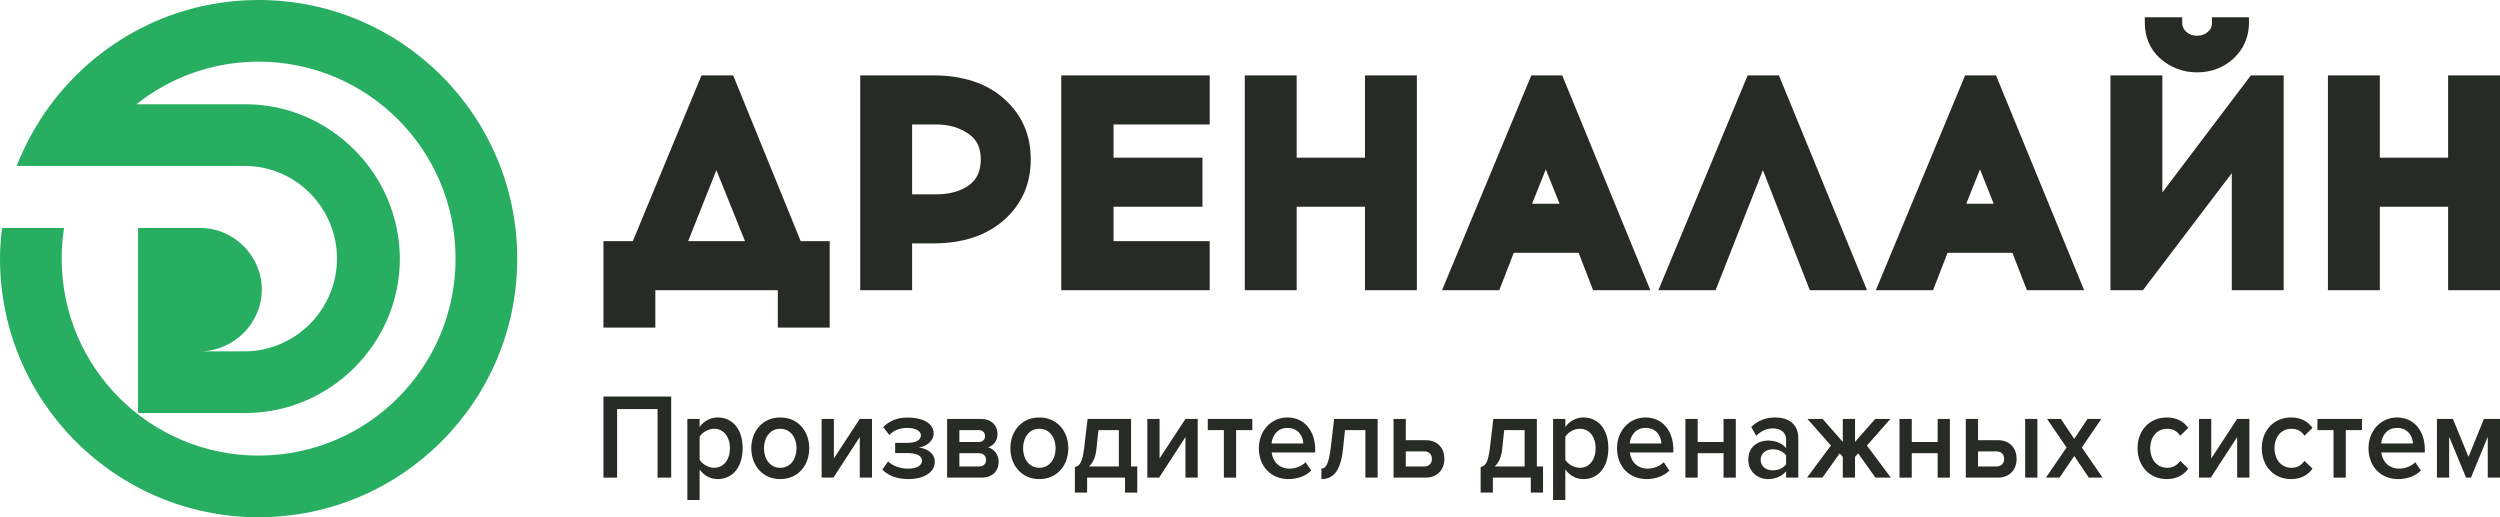<svg width="290" height="60" viewBox="0 0 290 60" fill="none" xmlns="http://www.w3.org/2000/svg">
<path d="M77.859 55.405V46H70V55.405H71.583V47.452H76.277V55.405H77.859Z" fill="#262B26"/>
<path d="M83.252 55.575C84.943 55.575 86.147 54.235 86.147 51.993C86.147 49.751 84.943 48.425 83.252 48.425C82.4 48.425 81.642 48.848 81.155 49.525V48.595H79.735V58H81.155V54.461C81.683 55.194 82.427 55.575 83.252 55.575ZM82.833 54.263C82.17 54.263 81.466 53.84 81.155 53.347V50.653C81.466 50.146 82.17 49.737 82.833 49.737C83.955 49.737 84.672 50.682 84.672 51.993C84.672 53.318 83.955 54.263 82.833 54.263Z" fill="#262B26"/>
<path d="M90.504 55.575C92.601 55.575 93.873 53.953 93.873 51.993C93.873 50.047 92.601 48.425 90.504 48.425C88.434 48.425 87.15 50.047 87.15 51.993C87.15 53.953 88.434 55.575 90.504 55.575ZM90.504 54.263C89.3 54.263 88.624 53.206 88.624 51.993C88.624 50.794 89.3 49.737 90.504 49.737C91.722 49.737 92.398 50.794 92.398 51.993C92.398 53.206 91.722 54.263 90.504 54.263Z" fill="#262B26"/>
<path d="M96.676 55.405L99.733 50.696V55.405H101.153V48.595H99.733L96.73 53.177V48.595H95.31V55.405H96.676Z" fill="#262B26"/>
<path d="M105.352 55.575C107.272 55.575 108.436 54.729 108.436 53.558C108.436 52.486 107.354 51.979 106.569 51.922C107.394 51.795 108.301 51.217 108.301 50.287C108.301 49.13 107.11 48.425 105.189 48.44C103.999 48.44 103.079 48.891 102.457 49.553L103.16 50.456C103.688 49.906 104.378 49.638 105.257 49.638C106.163 49.638 106.826 49.991 106.826 50.484C106.826 51.076 106.204 51.373 105.23 51.373H103.837V52.557H105.23C106.231 52.557 106.948 52.797 106.948 53.445C106.948 53.995 106.353 54.362 105.352 54.362C104.486 54.362 103.62 54.094 103.011 53.53L102.349 54.475C102.998 55.138 104.012 55.575 105.352 55.575Z" fill="#262B26"/>
<path d="M113.871 55.405C115.143 55.405 115.846 54.616 115.846 53.558C115.846 52.754 115.319 52.063 114.615 51.894C115.21 51.711 115.711 51.161 115.711 50.343C115.711 49.37 115.021 48.595 113.777 48.595H109.867V55.405H113.871ZM113.574 54.108H111.288V52.571H113.574C114.101 52.571 114.385 52.938 114.385 53.347C114.385 53.826 114.074 54.108 113.574 54.108ZM113.533 51.274H111.288V49.892H113.533C113.993 49.892 114.263 50.174 114.263 50.597C114.263 50.978 113.993 51.274 113.533 51.274Z" fill="#262B26"/>
<path d="M120.557 55.575C122.654 55.575 123.925 53.953 123.925 51.993C123.925 50.047 122.654 48.425 120.557 48.425C118.488 48.425 117.202 50.047 117.202 51.993C117.202 53.953 118.488 55.575 120.557 55.575ZM120.557 54.263C119.353 54.263 118.677 53.206 118.677 51.993C118.677 50.794 119.353 49.737 120.557 49.737C121.775 49.737 122.451 50.794 122.451 51.993C122.451 53.206 121.775 54.263 120.557 54.263Z" fill="#262B26"/>
<path d="M124.686 57.14H126.107V55.405H130.503V57.14H131.923V54.108H131.206V48.595H126.161L125.768 51.908C125.552 53.699 125.241 54.038 124.686 54.179V57.14ZM127.419 49.892H129.786V54.108H126.323C126.783 53.685 127.094 53.022 127.189 52.078L127.419 49.892Z" fill="#262B26"/>
<path d="M134.457 55.405L137.514 50.696V55.405H138.934V48.595H137.514L134.511 53.177V48.595H133.091V55.405H134.457Z" fill="#262B26"/>
<path d="M143.39 55.405V49.892H145.27V48.595H140.102V49.892H141.969V55.405H143.39Z" fill="#262B26"/>
<path d="M149.449 55.575C150.491 55.575 151.451 55.236 152.101 54.587L151.451 53.615C150.991 54.094 150.234 54.362 149.598 54.362C148.367 54.362 147.623 53.516 147.515 52.486H152.561V52.134C152.561 49.991 151.303 48.425 149.341 48.425C147.407 48.425 146.027 50.019 146.027 51.993C146.027 54.15 147.488 55.575 149.449 55.575ZM151.181 51.443H147.501C147.569 50.611 148.124 49.638 149.341 49.638C150.626 49.638 151.154 50.639 151.181 51.443Z" fill="#262B26"/>
<path d="M153.286 55.575C154.72 55.575 155.532 54.545 155.789 52.078L156.019 49.892H158.386V55.405H159.806V48.595H154.761L154.368 51.908C154.152 53.699 153.841 54.362 153.286 54.362V55.575Z" fill="#262B26"/>
<path d="M161.651 48.595V55.405H165.384C166.791 55.405 167.549 54.404 167.549 53.234C167.549 52.063 166.832 51.062 165.384 51.062H163.071V48.595H161.651ZM165.208 52.36C165.777 52.36 166.101 52.726 166.101 53.234C166.101 53.742 165.777 54.108 165.208 54.108H163.071V52.36H165.208Z" fill="#262B26"/>
<path d="M171.754 57.14H173.174V55.405H177.571V57.14H178.991V54.108H178.274V48.595H173.228L172.836 51.908C172.62 53.699 172.308 54.038 171.754 54.179V57.14ZM174.486 49.892H176.854V54.108H173.391C173.851 53.685 174.162 53.022 174.256 52.078L174.486 49.892Z" fill="#262B26"/>
<path d="M183.675 55.575C185.366 55.575 186.57 54.235 186.57 51.993C186.57 49.751 185.366 48.425 183.675 48.425C182.823 48.425 182.065 48.848 181.578 49.525V48.595H180.158V58H181.578V54.461C182.106 55.194 182.85 55.575 183.675 55.575ZM183.256 54.263C182.593 54.263 181.89 53.84 181.578 53.347V50.653C181.89 50.146 182.593 49.737 183.256 49.737C184.379 49.737 185.096 50.682 185.096 51.993C185.096 53.318 184.379 54.263 183.256 54.263Z" fill="#262B26"/>
<path d="M190.995 55.575C192.037 55.575 192.997 55.236 193.646 54.587L192.997 53.615C192.537 54.094 191.78 54.362 191.144 54.362C189.913 54.362 189.169 53.516 189.061 52.486H194.106V52.134C194.106 49.991 192.848 48.425 190.887 48.425C188.952 48.425 187.573 50.019 187.573 51.993C187.573 54.15 189.034 55.575 190.995 55.575ZM192.727 51.443H189.047C189.115 50.611 189.669 49.638 190.887 49.638C192.172 49.638 192.7 50.639 192.727 51.443Z" fill="#262B26"/>
<path d="M196.929 55.405V52.571H199.932V55.405H201.352V48.595H199.932V51.274H196.929V48.595H195.508V55.405H196.929Z" fill="#262B26"/>
<path d="M208.607 55.405V50.893C208.607 49.06 207.336 48.425 205.888 48.425C204.847 48.425 203.9 48.778 203.142 49.525L203.724 50.555C204.292 49.977 204.928 49.694 205.659 49.694C206.565 49.694 207.187 50.174 207.187 50.964V51.979C206.714 51.401 205.956 51.105 205.077 51.105C204.008 51.105 202.804 51.753 202.804 53.318C202.804 54.827 204.008 55.575 205.077 55.575C205.943 55.575 206.7 55.25 207.187 54.672V55.405H208.607ZM205.631 54.559C204.833 54.559 204.238 54.08 204.238 53.347C204.238 52.599 204.833 52.12 205.631 52.12C206.254 52.12 206.862 52.36 207.187 52.825V53.854C206.862 54.32 206.254 54.559 205.631 54.559Z" fill="#262B26"/>
<path d="M211.396 55.405L213.398 52.599L213.763 52.994V55.405H215.183V52.994L215.549 52.599L217.551 55.405H219.336L216.563 51.683L219.282 48.595H217.524L215.183 51.26V48.595H213.763V51.26L211.423 48.595H209.664L212.383 51.683L209.61 55.405H211.396Z" fill="#262B26"/>
<path d="M221.764 55.405V52.571H224.767V55.405H226.187V48.595H224.767V51.274H221.764V48.595H220.343V55.405H221.764Z" fill="#262B26"/>
<path d="M228.032 48.595V55.405H231.765C233.172 55.405 233.929 54.404 233.929 53.234C233.929 52.063 233.212 51.062 231.765 51.062H229.452V48.595H228.032ZM231.589 52.36C232.157 52.36 232.482 52.726 232.482 53.234C232.482 53.742 232.157 54.108 231.589 54.108H229.452V52.36H231.589ZM236.337 55.405V48.595H234.917V55.405H236.337Z" fill="#262B26"/>
<path d="M243.899 55.405L241.491 51.908L243.75 48.595H242.154L240.612 50.907L239.056 48.595H237.46L239.719 51.908L237.325 55.405H238.907L240.612 52.895L242.303 55.405H243.899Z" fill="#262B26"/>
<path d="M251.338 55.575C252.609 55.575 253.381 55.011 253.84 54.362L252.907 53.459C252.542 53.981 252.041 54.263 251.406 54.263C250.215 54.263 249.431 53.318 249.431 51.993C249.431 50.667 250.215 49.737 251.406 49.737C252.041 49.737 252.542 50.005 252.907 50.541L253.84 49.638C253.381 48.989 252.609 48.425 251.338 48.425C249.349 48.425 247.956 49.934 247.956 51.993C247.956 54.066 249.349 55.575 251.338 55.575Z" fill="#262B26"/>
<path d="M256.452 55.405L259.509 50.696V55.405H260.93V48.595H259.509L256.506 53.177V48.595H255.086V55.405H256.452Z" fill="#262B26"/>
<path d="M265.75 55.575C267.022 55.575 267.793 55.011 268.253 54.362L267.319 53.459C266.954 53.981 266.454 54.263 265.818 54.263C264.627 54.263 263.843 53.318 263.843 51.993C263.843 50.667 264.627 49.737 265.818 49.737C266.454 49.737 266.954 50.005 267.319 50.541L268.253 49.638C267.793 48.989 267.022 48.425 265.75 48.425C263.762 48.425 262.368 49.934 262.368 51.993C262.368 54.066 263.762 55.575 265.75 55.575Z" fill="#262B26"/>
<path d="M272.109 55.405V49.892H273.989V48.595H268.822V49.892H270.689V55.405H272.109Z" fill="#262B26"/>
<path d="M278.169 55.575C279.21 55.575 280.171 55.236 280.82 54.587L280.171 53.615C279.711 54.094 278.953 54.362 278.317 54.362C277.086 54.362 276.342 53.516 276.234 52.486H281.28V52.134C281.28 49.991 280.022 48.425 278.06 48.425C276.126 48.425 274.746 50.019 274.746 51.993C274.746 54.15 276.207 55.575 278.169 55.575ZM279.9 51.443H276.221C276.288 50.611 276.843 49.638 278.06 49.638C279.345 49.638 279.873 50.639 279.9 51.443Z" fill="#262B26"/>
<path d="M290 55.405V48.595H288.133L286.348 52.994L284.535 48.595H282.682V55.405H284.102V50.667L286.064 55.405H286.632L288.58 50.667V55.405H290Z" fill="#262B26"/>
<path d="M290 8.745V33.664H283.981V23.985H276.059V33.664H270.04V8.745H276.059V18.292H283.981V8.745H290ZM119.567 18.467C119.567 21.314 118.55 23.679 116.47 25.518C114.434 27.314 111.69 28.234 108.282 28.234H105.804V33.664H99.785V8.745H108.282C111.69 8.745 114.478 9.664 116.47 11.46C118.55 13.299 119.567 15.664 119.567 18.467ZM113.77 18.467C113.77 17.153 113.327 16.19 112.354 15.533C111.38 14.832 110.097 14.438 108.636 14.438H105.804V22.54H108.636C110.141 22.54 111.424 22.19 112.398 21.489C113.327 20.832 113.77 19.825 113.77 18.467ZM92.881 27.971H96.244V38H90.225V33.664H76.019V38H70V27.971H73.408L81.374 8.745H85.047L92.881 27.971ZM83.1 19.737L79.825 27.971H86.419L83.1 19.737ZM231.537 8.745L241.76 33.664H235.122L233.44 29.328H225.916L224.235 33.664H217.596L227.952 8.745H231.537V8.745ZM229.678 19.65L228.085 23.635H231.271L229.678 19.65ZM254.86 8.394C256.542 8.394 257.958 7.825 259.109 6.774C260.26 5.679 260.879 4.277 260.879 2.657V2H256.586V2.657C256.586 3.095 256.453 3.401 256.099 3.708C255.745 4.015 255.347 4.146 254.86 4.146C254.373 4.146 253.975 4.015 253.621 3.708C253.311 3.401 253.134 3.095 253.134 2.657V2H248.797V2.657C248.797 4.277 249.372 5.679 250.567 6.774C251.762 7.825 253.223 8.394 254.86 8.394ZM181.217 8.745L191.44 33.664H184.802L183.12 29.328H175.596L173.915 33.664H167.276L177.632 8.745H181.217V8.745ZM179.314 19.65L177.721 23.635H180.907L179.314 19.65ZM202.726 8.745L192.37 33.664H199.008L204.496 19.737L209.94 33.664H216.578L206.355 8.745H202.726V8.745ZM158.336 18.292H150.414V8.745H144.395V33.664H150.414V23.985H158.336V33.664H164.355V8.745H158.336V18.292ZM123.108 33.664H140.324V27.971H129.171V23.985H139.483V18.292H129.171V14.438H140.324V8.745H123.108V33.664ZM250.833 22.321V8.745H244.814V33.664H248.576L258.888 20.088V33.664H264.906V8.745H261.1L250.833 22.321Z" fill="#262B26"/>
<path fill-rule="evenodd" clip-rule="evenodd" d="M28.431 12.092H15.831C19.708 9 24.646 7.154 30 7.154C42.6 7.154 52.846 17.354 52.846 30C52.846 42.6 42.646 52.846 30 52.846C17.4 52.846 7.154 42.646 7.154 30C7.154 28.8 7.246 27.6 7.431 26.446H0.231C0.092 27.6 0 28.8 0 30C0 46.569 13.431 60 30 60C46.569 60 60 46.569 60 30C60 13.431 46.569 0 30 0C20.123 0 11.4 4.754 5.908 12.092C4.292 14.261 2.954 16.662 1.938 19.246H9.785H28.385C34.292 19.246 39.092 24.092 39.092 30C39.092 35.908 34.246 40.754 28.385 40.754H23.4C27.231 40.615 30.369 37.431 30.369 33.6C30.369 29.677 27.139 26.446 23.215 26.446H23.169H16.015C16.015 33.6 16.015 40.754 16.015 47.908H28.477C38.308 47.908 46.385 39.831 46.385 30C46.339 20.169 38.308 12.092 28.431 12.092Z" fill="#27AE60"/>
</svg>
